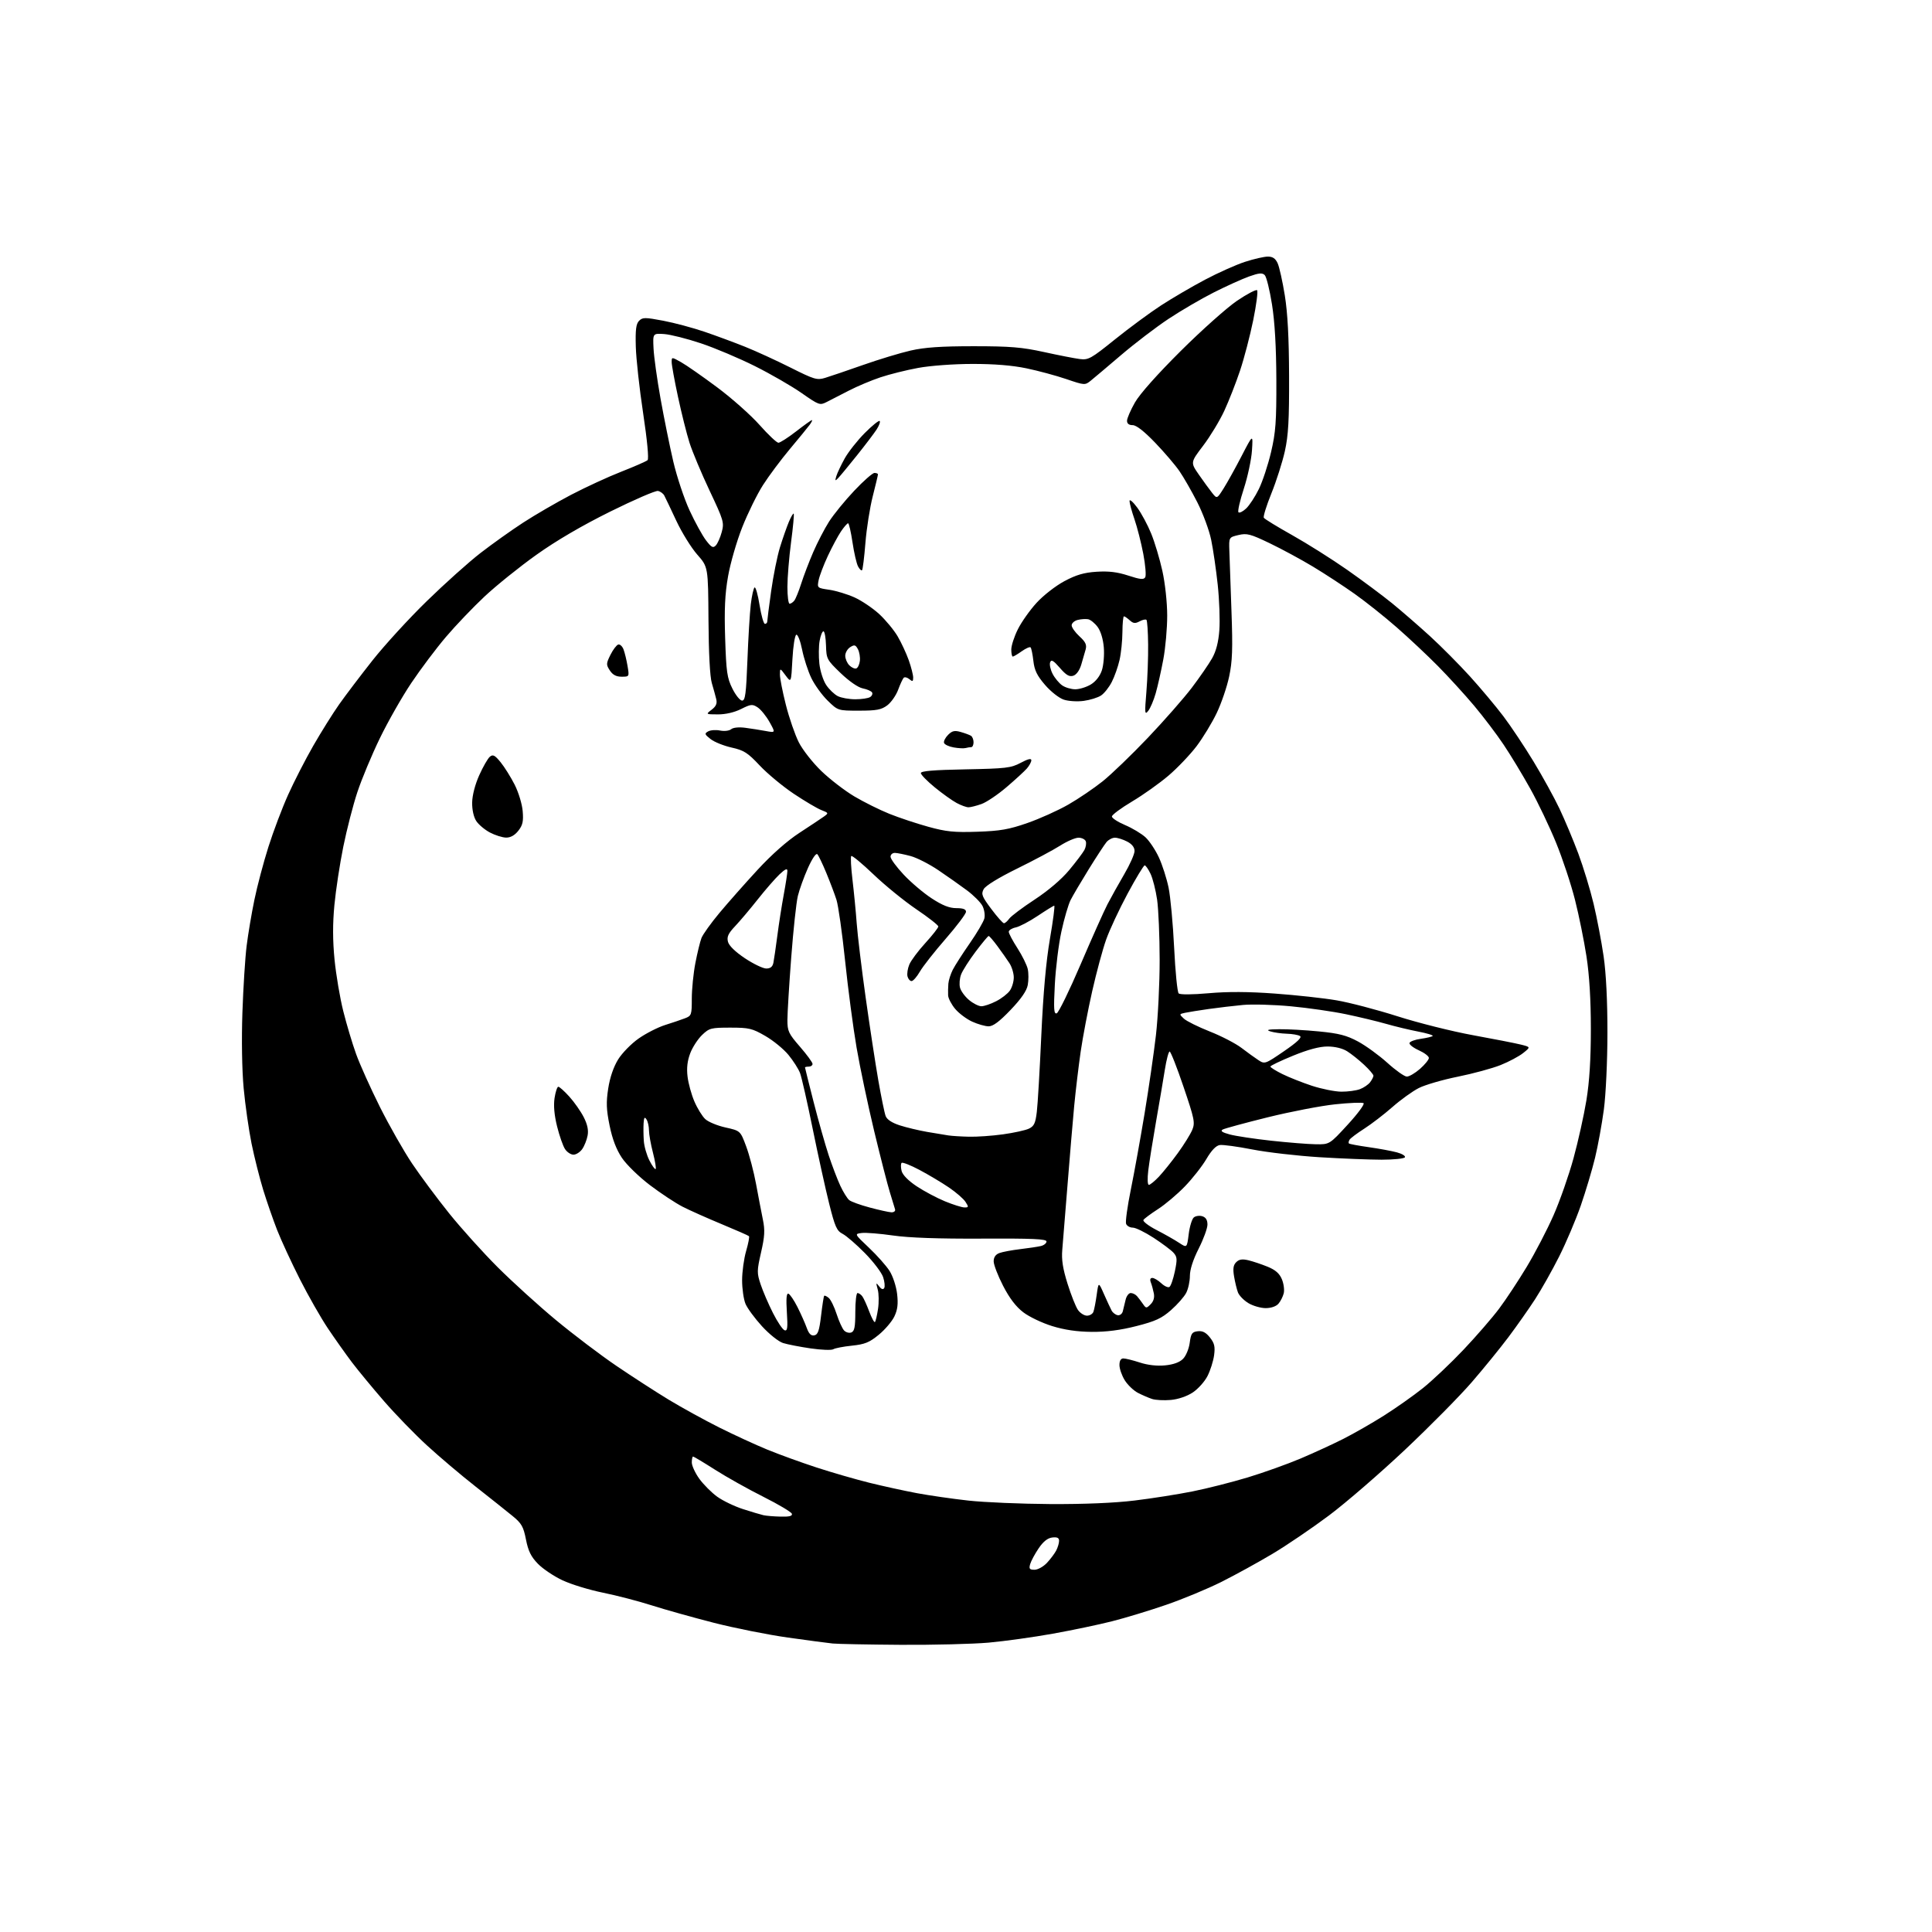 <?xml version="1.0" encoding="UTF-8" standalone="no"?>
<svg 
  version="1.1" 
  xmlns="http://www.w3.org/2000/svg" 
  xmlns:xlink="http://www.w3.org/1999/xlink" 
  xmlns:svg="http://www.w3.org/2000/svg"
  xmlns:rdf="http://www.w3.org/1999/02/22-rdf-syntax-ns#"
  xmlns:cc="http://creativecommons.org/ns#"
  xmlns:dc="http://purl.org/dc/elements/1.1/"
  viewBox="0 0 768 768"
  width="768"
  height="768"
>
<style>svg {background-color: white; }</style>"
<path stroke="none" fill="black" fill-rule="evenodd" d="M358.00,653.84C345.07,653.75 332.93,653.52 331.00,653.32C329.07,653.13 321.05,652.06 313.16,650.95C305.27,649.84 291.99,647.19 283.66,645.06C275.32,642.92 264.23,639.81 259.00,638.14C253.78,636.47 245.09,634.21 239.70,633.12C234.30,632.03 227.07,629.82 223.63,628.21C220.18,626.59 215.76,623.63 213.81,621.61C211.08,618.80 209.98,616.56 209.08,611.98C208.06,606.82 207.34,605.56 203.70,602.59C201.39,600.70 194.78,595.44 189.00,590.89C183.22,586.35 174.54,579.00 169.71,574.56C164.88,570.13 157.21,562.23 152.67,557.00C148.13,551.77 142.37,544.80 139.87,541.50C137.38,538.20 133.08,532.12 130.31,528.00C127.55,523.88 122.55,515.10 119.20,508.50C115.86,501.90 111.80,493.12 110.18,489.00C108.57,484.88 106.07,477.68 104.63,473.00C103.20,468.32 101.11,460.05 100.00,454.61C98.90,449.18 97.48,439.28 96.86,432.61C96.19,425.38 95.99,413.24 96.36,402.50C96.70,392.60 97.45,380.68 98.04,376.00C98.62,371.32 100.01,363.08 101.13,357.68C102.24,352.27 104.74,342.83 106.69,336.68C108.63,330.54 112.16,321.20 114.53,315.94C116.90,310.67 121.40,301.89 124.54,296.43C127.68,290.97 132.30,283.57 134.82,280.00C137.34,276.43 143.31,268.55 148.09,262.50C152.88,256.45 162.57,245.85 169.65,238.96C176.72,232.06 186.32,223.45 191.00,219.83C195.68,216.21 203.32,210.77 208.00,207.73C212.68,204.69 221.22,199.73 227.00,196.70C232.78,193.68 241.78,189.53 247.00,187.49C252.22,185.44 256.91,183.39 257.42,182.92C257.97,182.40 257.28,175.01 255.66,164.28C254.18,154.50 252.87,142.58 252.74,137.79C252.55,131.01 252.85,128.73 254.05,127.52C255.45,126.12 256.40,126.12 263.63,127.49C268.05,128.33 275.45,130.31 280.08,131.89C284.71,133.47 291.98,136.16 296.24,137.87C300.49,139.57 308.59,143.29 314.24,146.12C323.70,150.87 324.77,151.19 328.00,150.21C329.93,149.63 336.68,147.33 343.00,145.11C349.32,142.88 357.88,140.29 362.00,139.35C367.54,138.08 374.06,137.63 387.00,137.63C401.57,137.63 406.26,138.02 415.00,139.94C420.77,141.21 427.17,142.46 429.21,142.72C432.65,143.17 433.69,142.59 443.21,134.92C448.87,130.37 457.10,124.30 461.50,121.43C465.90,118.57 473.77,113.96 479.00,111.19C484.23,108.42 491.39,105.22 494.92,104.08C498.44,102.93 502.53,102.00 504.00,102.00C505.93,102.00 507.02,102.75 507.89,104.66C508.55,106.12 509.83,111.85 510.73,117.41C511.86,124.40 512.38,134.25 512.43,149.50C512.49,166.99 512.14,173.11 510.75,179.36C509.78,183.69 507.39,191.21 505.42,196.08C503.45,200.94 502.08,205.33 502.39,205.82C502.69,206.32 507.79,209.44 513.72,212.76C519.65,216.09 529.45,222.27 535.50,226.50C541.55,230.74 549.62,236.75 553.43,239.85C557.24,242.96 563.99,248.82 568.43,252.87C572.87,256.93 580.02,264.13 584.33,268.87C588.63,273.62 594.62,280.76 597.63,284.74C600.64,288.73 606.03,296.82 609.61,302.72C613.19,308.63 617.84,317.07 619.93,321.48C622.02,325.89 625.38,333.90 627.39,339.27C629.40,344.65 632.14,353.65 633.48,359.27C634.82,364.90 636.61,374.28 637.46,380.13C638.45,386.96 638.99,397.86 638.98,410.63C638.97,421.90 638.35,435.07 637.56,441.05C636.78,446.85 635.21,455.49 634.06,460.24C632.91,464.99 630.36,473.52 628.40,479.19C626.43,484.86 622.55,494.00 619.78,499.50C617.01,505.00 612.70,512.65 610.20,516.50C607.70,520.35 602.95,527.10 599.65,531.50C596.35,535.90 589.79,543.96 585.07,549.42C580.36,554.88 568.40,566.98 558.50,576.31C548.60,585.64 535.03,597.37 528.33,602.39C521.64,607.40 511.52,614.28 505.83,617.67C500.15,621.06 491.00,626.09 485.50,628.84C480.00,631.60 470.11,635.70 463.52,637.96C456.93,640.23 447.26,643.17 442.02,644.49C436.78,645.82 426.20,648.04 418.50,649.42C410.80,650.81 399.32,652.40 393.00,652.97C386.68,653.53 370.93,653.92 358.00,653.84zM411.25,624.00C412.55,624.00 414.78,622.76 416.19,621.25C417.60,619.74 419.26,617.52 419.88,616.32C420.50,615.11 421.00,613.40 421.00,612.50C421.00,611.31 420.26,610.95 418.29,611.18C416.44,611.40 414.72,612.77 412.87,615.50C411.38,617.70 409.87,620.51 409.51,621.75C408.97,623.63 409.25,624.00 411.25,624.00zM310.33,602.88C313.78,602.97 315.06,602.64 314.78,601.75C314.57,601.06 309.47,598.02 303.45,595.00C297.43,591.98 288.79,587.14 284.26,584.25C279.73,581.36 275.79,579.00 275.51,579.00C275.23,579.00 275.00,580.06 275.00,581.35C275.00,582.64 276.35,585.57 278.00,587.85C279.66,590.13 282.84,593.32 285.07,594.94C287.31,596.56 291.92,598.78 295.32,599.88C298.72,600.98 302.40,602.07 303.50,602.32C304.60,602.57 307.68,602.82 310.33,602.88zM417.53,597.89C430.87,597.96 443.12,597.45 451.03,596.48C457.89,595.65 468.22,594.02 473.99,592.87C479.76,591.72 489.66,589.21 495.99,587.30C502.32,585.38 511.77,582.00 517.00,579.79C522.23,577.57 529.88,574.05 534.00,571.97C538.12,569.88 545.37,565.74 550.10,562.75C554.83,559.76 561.82,554.84 565.62,551.81C569.42,548.77 576.70,541.89 581.79,536.51C586.88,531.13 593.24,523.79 595.92,520.21C598.61,516.63 603.54,509.16 606.89,503.60C610.24,498.05 615.04,488.81 617.56,483.08C620.09,477.34 623.65,467.16 625.49,460.45C627.33,453.74 629.64,443.36 630.62,437.38C631.84,429.89 632.39,421.05 632.39,409.00C632.39,397.41 631.80,387.68 630.65,380.18C629.69,373.95 627.64,363.83 626.08,357.68C624.53,351.53 621.15,341.32 618.56,335.00C615.98,328.68 611.37,319.02 608.32,313.54C605.27,308.06 600.51,300.18 597.73,296.04C594.96,291.89 589.66,284.90 585.96,280.50C582.26,276.10 575.79,269.02 571.59,264.76C567.39,260.51 560.02,253.59 555.22,249.39C550.43,245.19 542.90,239.20 538.50,236.08C534.10,232.96 526.64,228.08 521.92,225.24C517.20,222.40 509.45,218.21 504.70,215.93C497.03,212.25 495.65,211.89 492.29,212.69C488.50,213.59 488.50,213.59 488.69,219.04C488.79,222.04 489.17,232.82 489.53,243.00C490.07,257.99 489.89,262.92 488.60,268.96C487.73,273.07 485.50,279.60 483.65,283.46C481.80,287.33 478.20,293.26 475.65,296.63C473.10,299.99 468.09,305.25 464.51,308.31C460.93,311.36 454.40,316.01 450.00,318.62C445.60,321.24 442.00,323.92 442.00,324.57C442.00,325.22 444.36,326.76 447.25,327.98C450.14,329.21 453.78,331.40 455.36,332.85C456.93,334.31 459.32,337.91 460.68,340.85C462.04,343.79 463.77,349.19 464.53,352.85C465.28,356.51 466.28,367.26 466.74,376.74C467.20,386.22 468.01,394.39 468.54,394.89C469.11,395.43 473.92,395.40 480.50,394.82C488.04,394.15 496.30,394.19 506.78,394.96C515.18,395.57 526.21,396.77 531.28,397.64C536.35,398.50 547.25,401.35 555.50,403.98C563.75,406.61 577.25,410.00 585.50,411.50C593.75,413.00 602.30,414.68 604.49,415.22C608.48,416.21 608.48,416.21 605.49,418.59C603.85,419.91 599.80,422.06 596.50,423.38C593.20,424.70 585.55,426.78 579.50,428.00C573.45,429.22 566.48,431.25 564.00,432.51C561.52,433.77 556.80,437.17 553.50,440.07C550.20,442.97 545.17,446.83 542.32,448.66C539.47,450.48 536.83,452.46 536.47,453.05C536.10,453.65 535.98,454.32 536.21,454.54C536.44,454.77 539.97,455.43 544.06,456.01C548.15,456.59 553.20,457.52 555.28,458.08C557.36,458.64 558.80,459.52 558.47,460.05C558.15,460.57 553.97,461.00 549.19,461.00C544.41,460.99 533.30,460.55 524.50,460.01C515.70,459.46 503.70,458.08 497.83,456.93C491.96,455.78 486.14,454.99 484.89,455.17C483.39,455.39 481.59,457.26 479.56,460.72C477.88,463.59 474.02,468.50 471.00,471.62C467.98,474.75 463.17,478.81 460.32,480.64C457.47,482.48 454.86,484.42 454.53,484.95C454.20,485.49 456.53,487.28 459.71,488.93C462.90,490.57 466.93,492.86 468.67,494.01C471.84,496.10 471.84,496.10 472.53,490.58C472.91,487.54 473.83,484.56 474.56,483.95C475.30,483.34 476.83,483.13 477.95,483.48C479.35,483.93 479.99,484.98 479.98,486.82C479.97,488.29 478.40,492.59 476.48,496.37C474.26,500.75 473.00,504.67 473.00,507.17C473.00,509.33 472.34,512.38 471.53,513.94C470.73,515.49 468.02,518.57 465.51,520.78C461.77,524.07 459.32,525.21 451.73,527.14C445.40,528.76 439.83,529.48 434.00,529.44C428.21,529.39 423.20,528.66 418.29,527.15C414.32,525.93 409.14,523.47 406.79,521.67C403.87,519.46 401.30,516.08 398.75,511.14C396.69,507.13 395.00,502.76 395.00,501.41C395.00,499.78 395.76,498.67 397.25,498.11C398.49,497.65 402.20,496.95 405.50,496.56C408.80,496.17 412.51,495.61 413.75,495.32C414.99,495.02 416.00,494.21 416.00,493.51C416.00,492.51 410.49,492.27 390.25,492.37C373.10,492.46 361.33,492.04 355.00,491.13C349.77,490.38 344.18,489.93 342.56,490.13C339.62,490.50 339.62,490.50 345.43,496.00C348.63,499.02 352.31,503.17 353.61,505.21C354.93,507.28 356.25,511.30 356.61,514.31C357.08,518.35 356.81,520.60 355.53,523.30C354.58,525.29 351.79,528.57 349.32,530.59C345.59,533.65 343.77,534.39 338.66,534.92C335.27,535.27 331.93,535.91 331.24,536.35C330.54,536.78 326.49,536.63 322.24,536.01C317.98,535.39 313.06,534.43 311.29,533.88C309.50,533.32 305.80,530.37 302.89,527.19C300.03,524.06 297.08,520.05 296.34,518.28C295.61,516.51 295.00,512.31 295.00,508.94C295.00,505.57 295.72,500.34 296.59,497.33C297.47,494.32 297.98,491.64 297.72,491.39C297.46,491.13 292.58,488.99 286.88,486.62C281.17,484.25 274.19,481.14 271.37,479.70C268.55,478.26 262.70,474.40 258.37,471.12C254.00,467.80 249.04,462.98 247.22,460.27C245.00,456.94 243.43,452.85 242.33,447.46C241.02,441.04 240.92,438.23 241.78,432.66C242.46,428.29 243.89,424.10 245.71,421.16C247.28,418.61 250.96,414.85 253.89,412.81C256.82,410.76 261.53,408.36 264.36,407.47C267.19,406.58 270.74,405.38 272.25,404.80C274.88,403.80 275.00,403.45 275.00,396.97C275.00,393.23 275.64,386.87 276.42,382.84C277.20,378.80 278.29,374.32 278.84,372.88C279.40,371.44 282.62,366.94 286.01,362.88C289.40,358.82 296.19,351.14 301.11,345.81C306.76,339.68 312.89,334.26 317.77,331.08C322.02,328.31 326.40,325.39 327.50,324.61C329.44,323.22 329.41,323.15 326.51,322.02C324.87,321.39 319.92,318.46 315.51,315.52C311.11,312.57 305.02,307.52 301.99,304.29C297.20,299.19 295.74,298.26 290.80,297.16C287.68,296.46 283.92,294.94 282.46,293.79C280.07,291.91 279.97,291.59 281.50,290.74C282.43,290.22 284.57,290.06 286.24,290.40C287.96,290.74 289.88,290.51 290.65,289.87C291.46,289.20 293.73,288.97 296.26,289.31C298.59,289.62 302.26,290.19 304.40,290.59C308.30,291.31 308.30,291.31 305.90,287.02C304.58,284.66 302.46,282.05 301.20,281.21C299.09,279.83 298.52,279.89 294.59,281.85C291.91,283.19 288.43,283.99 285.39,283.98C280.50,283.96 280.50,283.96 282.89,282.12C284.66,280.76 285.14,279.65 284.71,277.89C284.40,276.57 283.60,273.70 282.95,271.50C282.21,269.03 281.71,259.44 281.63,246.44C281.50,225.37 281.50,225.37 277.16,220.45C274.78,217.74 271.03,211.69 268.84,207.01C266.65,202.33 264.51,197.82 264.07,197.00C263.64,196.18 262.51,195.35 261.55,195.16C260.60,194.97 252.06,198.67 242.57,203.37C231.33,208.94 221.09,214.93 213.19,220.57C206.51,225.33 197.29,232.75 192.68,237.06C188.08,241.37 181.14,248.63 177.26,253.20C173.38,257.76 167.19,266.00 163.50,271.50C159.81,277.00 154.18,286.90 150.98,293.50C147.78,300.10 143.77,309.71 142.07,314.85C140.36,319.99 137.84,329.78 136.46,336.60C135.08,343.42 133.49,353.84 132.93,359.75C132.22,367.25 132.24,373.83 132.99,381.50C133.59,387.55 135.15,396.77 136.47,402.00C137.78,407.23 140.07,414.88 141.56,419.00C143.04,423.12 147.30,432.59 151.02,440.03C154.75,447.47 160.50,457.59 163.82,462.53C167.13,467.46 173.77,476.38 178.56,482.35C183.36,488.32 192.06,497.97 197.89,503.79C203.73,509.61 214.12,519.05 221.00,524.75C227.88,530.45 238.68,538.64 245.00,542.93C251.32,547.23 260.72,553.30 265.87,556.43C271.03,559.55 280.03,564.50 285.87,567.43C291.72,570.36 300.32,574.32 305.00,576.24C309.68,578.16 318.45,581.34 324.50,583.32C330.55,585.30 340.00,588.03 345.50,589.40C351.00,590.76 359.55,592.63 364.50,593.56C369.45,594.48 378.68,595.81 385.00,596.51C391.32,597.20 405.96,597.82 417.53,597.89zM465.41,556.50C462.71,556.74 459.37,556.57 457.99,556.12C456.61,555.67 454.07,554.57 452.34,553.68C450.61,552.78 448.25,550.52 447.10,548.66C445.94,546.79 445.00,544.08 445.00,542.63C445.00,540.91 445.54,540.00 446.56,540.00C447.42,540.00 450.36,540.73 453.09,541.62C456.23,542.65 459.91,543.07 463.11,542.76C466.42,542.44 468.89,541.56 470.26,540.18C471.43,539.02 472.61,536.19 472.93,533.80C473.42,530.08 473.85,529.46 476.13,529.19C478.05,528.97 479.37,529.66 480.98,531.69C482.77,533.96 483.08,535.32 482.62,538.75C482.30,541.09 481.12,544.80 480.00,547.00C478.88,549.20 476.24,552.14 474.14,553.53C471.82,555.06 468.38,556.23 465.41,556.50zM323.69,530.83C325.14,530.55 325.68,529.00 326.39,522.99C326.88,518.87 327.43,515.32 327.62,515.11C327.80,514.89 328.61,515.26 329.42,515.93C330.23,516.61 331.64,519.48 332.56,522.33C333.48,525.17 334.82,528.12 335.54,528.89C336.26,529.65 337.55,530.00 338.42,529.67C339.67,529.19 340.00,527.47 340.00,521.53C340.00,517.39 340.39,514.00 340.88,514.00C341.36,514.00 342.20,514.56 342.74,515.25C343.28,515.94 344.52,518.65 345.50,521.27C346.49,523.90 347.52,525.81 347.80,525.53C348.08,525.25 348.64,522.90 349.03,520.31C349.42,517.72 349.37,514.22 348.90,512.55C348.16,509.84 348.22,509.70 349.44,511.31C350.32,512.48 351.04,512.74 351.48,512.04C351.84,511.45 351.66,509.49 351.06,507.69C350.47,505.89 347.22,501.60 343.83,498.15C340.45,494.71 336.46,491.26 334.98,490.49C332.62,489.27 331.92,487.71 329.61,478.48C328.15,472.64 325.20,459.24 323.05,448.68C320.91,438.13 318.65,428.16 318.02,426.53C317.40,424.90 315.33,421.67 313.43,419.35C311.53,417.03 307.39,413.64 304.24,411.82C299.02,408.80 297.76,408.50 290.32,408.50C282.64,408.50 281.95,408.68 279.09,411.42C277.41,413.03 275.29,416.29 274.38,418.68C273.24,421.67 272.90,424.55 273.31,427.94C273.63,430.66 274.85,435.11 276.03,437.84C277.20,440.57 279.14,443.72 280.33,444.84C281.53,445.97 285.16,447.47 288.40,448.19C294.30,449.50 294.30,449.50 296.61,455.69C297.88,459.09 299.66,465.84 300.55,470.69C301.45,475.53 302.66,481.87 303.25,484.76C304.13,489.05 303.99,491.46 302.53,497.86C300.86,505.20 300.85,506.02 302.38,510.60C303.28,513.30 305.47,518.39 307.26,521.93C309.04,525.46 311.13,528.56 311.89,528.81C313.02,529.18 313.19,527.84 312.79,521.60C312.45,516.28 312.63,514.03 313.40,514.26C314.00,514.44 315.62,516.83 317.00,519.56C318.38,522.30 320.04,526.03 320.69,527.85C321.54,530.21 322.41,531.07 323.69,530.83zM432.09,523.00C433.17,523.00 434.32,522.32 434.64,521.49C434.96,520.66 435.55,517.62 435.95,514.74C436.68,509.50 436.68,509.50 438.88,514.50C440.10,517.25 441.45,520.17 441.90,521.00C442.35,521.83 443.42,522.64 444.27,522.81C445.13,522.98 446.05,522.30 446.32,521.31C446.59,520.31 447.09,518.26 447.43,516.75C447.76,515.24 448.69,514.00 449.48,514.00C450.27,514.00 451.40,514.56 451.99,515.25C452.59,515.94 453.65,517.34 454.35,518.36C455.58,520.14 455.71,520.15 457.41,518.45C458.57,517.28 459.00,515.78 458.66,514.09C458.38,512.66 457.84,510.71 457.46,509.75C457.03,508.64 457.26,508.00 458.08,508.00C458.79,508.00 460.38,508.95 461.61,510.10C462.84,511.26 464.30,511.93 464.86,511.59C465.41,511.25 466.38,508.46 467.02,505.41C468.03,500.54 467.96,499.62 466.47,497.96C465.53,496.93 461.97,494.26 458.56,492.04C455.15,489.82 451.43,488.00 450.29,488.00C449.15,488.00 447.95,487.32 447.64,486.49C447.32,485.67 448.16,479.56 449.51,472.93C450.86,466.30 453.32,452.69 454.98,442.69C456.64,432.69 458.67,418.65 459.50,411.51C460.32,404.36 460.99,390.86 460.98,381.51C460.97,372.15 460.51,361.40 459.97,357.62C459.42,353.84 458.25,349.23 457.37,347.37C456.49,345.52 455.44,344.00 455.03,344.00C454.62,344.00 451.56,349.06 448.23,355.25C444.90,361.44 441.07,369.65 439.71,373.50C438.34,377.35 435.85,386.57 434.17,394.00C432.49,401.43 430.43,412.23 429.59,418.00C428.76,423.77 427.60,433.45 427.02,439.50C426.45,445.55 425.25,459.73 424.36,471.00C423.47,482.27 422.53,493.89 422.27,496.82C421.93,500.74 422.48,504.29 424.37,510.32C425.78,514.82 427.65,519.51 428.52,520.75C429.40,521.99 431.00,523.00 432.09,523.00zM503.10,520.00C501.12,519.99 498.03,519.09 496.23,518.00C494.42,516.90 492.57,514.99 492.10,513.75C491.63,512.51 490.94,509.65 490.56,507.39C490.05,504.31 490.26,502.88 491.41,501.74C492.54,500.60 493.81,500.40 496.22,500.97C498.03,501.40 501.46,502.55 503.87,503.53C507.00,504.81 508.61,506.21 509.56,508.50C510.30,510.25 510.63,512.77 510.31,514.09C509.98,515.42 509.04,517.29 508.20,518.25C507.28,519.31 505.28,520.00 503.10,520.00zM354.32,481.91C355.33,481.96 355.99,481.44 355.81,480.75C355.62,480.06 354.70,477.02 353.75,474.00C352.81,470.98 350.00,460.01 347.50,449.63C345.01,439.24 341.86,424.33 340.51,416.48C339.16,408.63 337.11,393.12 335.95,382.01C334.79,370.90 333.24,359.94 332.50,357.65C331.77,355.37 329.95,350.57 328.47,347.00C327.00,343.43 325.39,340.08 324.91,339.57C324.40,339.02 322.86,341.28 321.16,345.07C319.58,348.61 317.78,353.59 317.16,356.15C316.53,358.70 315.35,369.72 314.52,380.65C313.69,391.57 313.01,402.72 313.01,405.42C313.00,409.90 313.45,410.86 318.00,416.09C320.75,419.26 323.00,422.33 323.00,422.92C323.00,423.51 322.32,424.00 321.50,424.00C320.68,424.00 320.00,424.15 320.00,424.33C320.00,424.51 321.55,430.69 323.43,438.08C325.32,445.46 328.01,454.97 329.41,459.22C330.81,463.46 332.91,468.95 334.06,471.41C335.22,473.88 336.80,476.42 337.57,477.05C338.33,477.69 342.00,479.02 345.73,480.01C349.45,481.01 353.32,481.86 354.32,481.91zM383.37,479.98C385.08,480.00 385.12,479.80 383.79,477.75C382.99,476.51 380.00,473.93 377.15,472.00C374.31,470.07 369.07,466.95 365.51,465.06C361.95,463.17 358.75,461.91 358.40,462.27C358.05,462.62 358.05,464.05 358.40,465.46C358.80,467.05 361.05,469.34 364.40,471.57C367.35,473.53 372.41,476.21 375.63,477.54C378.86,478.87 382.34,479.96 383.37,479.98zM456.69,471.00C457.19,471.00 458.99,469.54 460.68,467.75C462.37,465.96 465.76,461.74 468.20,458.38C470.65,455.01 473.23,450.85 473.94,449.14C475.12,446.30 474.82,444.84 470.47,432.02C467.86,424.31 465.37,418.00 464.95,418.00C464.53,418.00 463.67,421.26 463.04,425.25C462.41,429.24 460.82,438.57 459.52,446.00C458.22,453.43 456.84,462.09 456.46,465.25C456.06,468.58 456.16,471.00 456.69,471.00zM260.63,464.71C260.89,464.44 260.41,461.52 259.56,458.22C258.70,454.91 257.99,450.93 257.98,449.36C257.98,447.79 257.53,445.82 257.00,445.00C256.25,443.83 255.99,444.17 255.84,446.50C255.74,448.15 255.77,451.29 255.92,453.47C256.06,455.65 257.07,459.19 258.16,461.32C259.25,463.45 260.36,464.97 260.63,464.71zM227.97,459.00C226.91,459.00 225.39,457.99 224.59,456.75C223.78,455.51 222.37,451.47 221.45,447.77C220.34,443.32 220.00,439.51 220.44,436.52C220.82,434.03 221.49,432.00 221.94,432.00C222.40,432.00 224.38,433.78 226.34,435.95C228.31,438.13 230.87,441.79 232.04,444.09C233.51,446.97 233.99,449.24 233.58,451.41C233.26,453.15 232.29,455.57 231.44,456.78C230.58,458.00 229.02,459.00 227.97,459.00zM523.00,454.86C528.50,454.95 528.50,454.95 535.76,447.04C539.76,442.69 542.58,438.86 542.03,438.52C541.48,438.18 536.41,438.38 530.76,438.98C525.12,439.57 513.08,441.89 504.00,444.13C494.93,446.38 486.84,448.57 486.04,449.01C485.01,449.58 485.83,450.15 488.87,450.97C491.23,451.60 498.64,452.72 505.33,453.45C512.02,454.18 519.98,454.82 523.00,454.86zM385.18,451.86C388.30,451.94 394.38,451.52 398.68,450.92C402.98,450.33 407.62,449.31 409.00,448.66C411.06,447.68 411.61,446.52 412.15,441.99C412.52,438.97 413.32,425.25 413.94,411.50C414.71,394.62 415.82,382.19 417.36,373.25C418.62,365.96 419.39,360.01 419.07,360.03C418.76,360.04 415.80,361.87 412.50,364.08C409.20,366.29 405.26,368.36 403.75,368.67C402.24,368.99 401.00,369.77 401.00,370.41C401.00,371.05 402.55,373.98 404.45,376.92C406.35,379.87 408.19,383.60 408.55,385.22C408.90,386.83 408.90,389.69 408.55,391.57C408.12,393.89 405.91,397.08 401.69,401.49C397.26,406.12 394.75,407.99 392.98,407.98C391.62,407.97 388.68,407.13 386.46,406.12C384.24,405.11 381.20,402.84 379.71,401.07C378.22,399.30 376.95,396.87 376.89,395.67C376.83,394.48 376.88,392.38 376.99,391.00C377.11,389.62 377.90,387.15 378.74,385.50C379.58,383.85 382.61,379.12 385.48,375.00C388.35,370.88 390.97,366.42 391.30,365.10C391.62,363.78 391.28,361.53 390.54,360.10C389.79,358.67 387.00,355.88 384.34,353.90C381.68,351.92 376.57,348.32 373.00,345.91C369.43,343.49 364.48,340.97 362.00,340.30C359.52,339.63 356.71,339.07 355.75,339.04C354.79,339.02 354.00,339.70 354.00,340.56C354.00,341.42 356.36,344.64 359.25,347.71C362.14,350.79 367.16,355.04 370.41,357.15C374.66,359.92 377.39,361.00 380.16,361.00C382.85,361.00 384.00,361.43 384.00,362.45C384.00,363.25 380.36,368.09 375.91,373.20C371.45,378.32 366.84,384.18 365.66,386.24C364.47,388.30 362.99,389.99 362.37,389.99C361.74,390.00 361.01,389.16 360.75,388.14C360.48,387.12 360.81,384.98 361.48,383.39C362.15,381.80 365.01,377.96 367.85,374.86C370.68,371.76 373.00,368.80 373.00,368.29C373.00,367.78 369.06,364.69 364.25,361.44C359.44,358.18 351.78,351.95 347.24,347.60C342.69,343.25 338.71,339.96 338.39,340.28C338.07,340.59 338.29,344.83 338.87,349.68C339.45,354.53 340.21,362.32 340.55,367.00C340.89,371.68 342.49,384.95 344.11,396.50C345.73,408.05 348.00,422.90 349.15,429.50C350.31,436.10 351.61,442.47 352.06,443.65C352.59,445.04 354.56,446.34 357.69,447.35C360.33,448.20 365.20,449.36 368.50,449.94C371.80,450.51 375.62,451.15 377.00,451.35C378.38,451.56 382.05,451.79 385.18,451.86zM533.18,433.96C535.76,433.98 539.10,433.53 540.60,432.96C542.11,432.39 543.92,431.15 544.64,430.21C545.35,429.27 545.95,428.11 545.97,427.63C545.99,427.16 544.31,425.19 542.25,423.27C540.19,421.34 537.15,418.92 535.50,417.89C533.66,416.73 530.66,416.01 527.73,416.00C524.52,416.00 520.01,417.20 513.98,419.67C509.04,421.69 505.00,423.63 505.00,423.97C505.00,424.32 507.14,425.66 509.75,426.95C512.36,428.24 517.65,430.34 521.50,431.61C525.35,432.87 530.61,433.93 533.18,433.96zM559.22,427.96C560.16,427.98 562.52,426.60 564.47,424.90C566.41,423.19 568.00,421.23 568.00,420.55C568.00,419.86 566.19,418.49 563.97,417.49C561.76,416.49 560.11,415.18 560.30,414.59C560.50,413.99 562.53,413.25 564.81,412.94C567.10,412.62 569.21,412.12 569.51,411.82C569.81,411.52 567.23,410.73 563.78,410.07C560.33,409.41 554.58,408.03 551.00,407.00C547.42,405.98 540.23,404.25 535.00,403.16C529.77,402.07 519.94,400.65 513.15,400.02C506.35,399.38 497.80,399.14 494.15,399.48C490.49,399.82 484.35,400.55 480.50,401.09C476.65,401.64 472.41,402.32 471.09,402.60C468.72,403.11 468.71,403.15 470.59,404.91C471.64,405.90 476.28,408.20 480.90,410.03C485.52,411.85 491.19,414.79 493.50,416.55C495.81,418.31 498.84,420.51 500.24,421.42C502.74,423.06 502.93,423.00 510.41,417.87C515.65,414.28 517.64,412.39 516.77,411.84C516.07,411.39 513.70,410.98 511.50,410.92C509.30,410.85 506.38,410.44 505.00,410.00C503.13,409.40 504.01,409.18 508.50,409.13C511.80,409.08 518.92,409.48 524.33,410.01C532.22,410.78 535.26,411.56 539.83,414.01C542.95,415.69 548.20,419.51 551.50,422.49C554.80,425.48 558.27,427.94 559.22,427.96zM420.06,402.81C420.80,402.57 425.07,393.84 429.53,383.43C433.99,373.02 438.80,362.25 440.22,359.50C441.65,356.75 444.65,351.36 446.90,347.52C449.16,343.67 451.00,339.52 451.00,338.29C451.00,336.82 449.98,335.53 448.05,334.53C446.43,333.69 444.25,333.00 443.20,333.00C442.16,333.00 440.65,333.79 439.85,334.75C439.05,335.71 435.88,340.55 432.81,345.50C429.75,350.45 426.50,355.97 425.58,357.77C424.67,359.57 423.03,365.19 421.93,370.27C420.82,375.35 419.65,384.85 419.31,391.38C418.80,401.17 418.93,403.19 420.06,402.81zM390.12,400.00C391.20,400.00 393.83,399.11 395.97,398.01C398.12,396.92 400.57,395.02 401.43,393.79C402.30,392.56 403.00,390.19 402.99,388.53C402.99,386.86 402.20,384.30 401.24,382.84C400.29,381.38 398.15,378.35 396.50,376.11C394.85,373.87 393.27,372.05 393.00,372.07C392.73,372.08 390.39,374.90 387.81,378.32C385.23,381.75 382.64,385.81 382.06,387.35C381.47,388.88 381.27,391.23 381.61,392.57C381.94,393.91 383.55,396.13 385.19,397.50C386.82,398.88 389.04,400.00 390.12,400.00zM304.59,385.00C306.25,385.00 307.10,384.32 307.43,382.75C307.68,381.51 308.39,376.68 309.00,372.00C309.60,367.32 310.75,359.96 311.55,355.64C312.35,351.32 313.00,347.07 313.00,346.20C313.00,345.06 312.15,345.43 309.88,347.56C308.17,349.18 304.28,353.65 301.23,357.50C298.19,361.35 294.13,366.15 292.22,368.17C289.49,371.06 288.88,372.38 289.37,374.34C289.77,375.92 292.24,378.33 296.11,380.92C299.48,383.16 303.29,385.00 304.59,385.00zM399.09,367.00C399.53,367.00 400.47,366.18 401.19,365.18C401.91,364.18 406.45,360.76 411.29,357.59C416.71,354.03 421.96,349.56 425.01,345.89C427.73,342.62 430.45,339.02 431.06,337.89C431.66,336.77 431.91,335.20 431.61,334.42C431.31,333.64 430.01,333.00 428.73,333.00C427.44,333.00 424.17,334.41 421.45,336.14C418.73,337.87 411.04,341.98 404.36,345.26C396.92,348.92 391.75,352.10 391.02,353.46C389.97,355.43 390.32,356.35 394.06,361.34C396.38,364.45 398.65,367.00 399.09,367.00zM201.18,332.96C199.70,332.93 196.82,332.02 194.76,330.94C192.70,329.85 190.26,327.80 189.32,326.37C188.29,324.79 187.65,321.92 187.69,319.02C187.74,316.13 188.84,311.88 190.51,308.15C192.02,304.78 193.92,301.48 194.73,300.81C195.95,299.80 196.70,300.18 199.01,303.01C200.54,304.89 203.05,308.91 204.59,311.93C206.13,314.98 207.56,319.68 207.78,322.47C208.12,326.52 207.78,328.03 206.03,330.25C204.60,332.06 202.94,332.98 201.18,332.96zM388.50,330.63C397.60,330.32 401.03,329.73 408.38,327.17C413.27,325.47 420.58,322.18 424.63,319.86C428.69,317.54 434.85,313.36 438.34,310.57C441.82,307.78 449.92,299.98 456.34,293.23C462.76,286.48 470.60,277.55 473.76,273.39C476.92,269.22 480.55,263.94 481.84,261.66C483.43,258.85 484.36,255.23 484.71,250.50C485.00,246.65 484.71,238.55 484.07,232.50C483.42,226.45 482.25,218.39 481.46,214.58C480.68,210.78 478.19,204.06 475.94,199.65C473.69,195.24 470.50,189.67 468.84,187.27C467.19,184.87 462.83,179.77 459.16,175.95C454.79,171.41 451.70,169.00 450.24,169.00C448.77,169.00 448.00,168.40 448.01,167.25C448.01,166.29 449.43,163.03 451.15,160.00C453.08,156.61 460.09,148.74 469.39,139.49C477.70,131.23 487.76,122.26 491.74,119.56C495.73,116.86 499.32,114.98 499.72,115.38C500.12,115.79 499.42,121.15 498.17,127.31C496.91,133.46 494.56,142.48 492.93,147.34C491.31,152.20 488.48,159.40 486.66,163.34C484.83,167.28 481.06,173.50 478.27,177.17C473.21,183.83 473.21,183.83 476.56,188.67C478.40,191.32 480.78,194.59 481.84,195.92C483.76,198.34 483.76,198.34 486.42,194.13C487.88,191.81 491.11,186.00 493.59,181.21C498.10,172.50 498.10,172.50 497.68,179.03C497.45,182.63 495.99,189.48 494.44,194.25C492.88,199.03 491.92,203.26 492.31,203.64C492.69,204.03 494.07,203.35 495.36,202.13C496.66,200.91 498.93,197.44 500.41,194.41C501.90,191.38 504.08,184.76 505.27,179.70C507.11,171.85 507.42,167.63 507.37,151.00C507.32,138.01 506.75,128.00 505.64,121.03C504.73,115.27 503.43,110.01 502.74,109.34C501.77,108.38 500.43,108.51 496.50,109.91C493.75,110.90 487.45,113.75 482.50,116.25C477.55,118.75 469.45,123.48 464.50,126.76C459.55,130.05 451.08,136.51 445.68,141.12C440.28,145.73 434.82,150.33 433.56,151.35C431.30,153.17 431.09,153.15 423.87,150.69C419.82,149.31 412.68,147.38 408.00,146.41C402.37,145.24 395.12,144.65 386.50,144.67C379.09,144.68 369.84,145.36 364.99,146.25C360.31,147.11 353.56,148.79 349.99,149.99C346.42,151.18 340.80,153.54 337.50,155.24C334.20,156.93 330.22,158.97 328.66,159.78C325.91,161.19 325.58,161.08 318.66,156.25C314.72,153.50 306.39,148.69 300.13,145.56C293.88,142.43 284.21,138.34 278.63,136.48C273.06,134.61 266.48,132.96 264.00,132.79C259.50,132.50 259.50,132.50 259.79,138.50C259.94,141.80 261.20,150.80 262.58,158.50C263.96,166.20 266.24,177.45 267.65,183.50C269.07,189.55 271.98,198.29 274.13,202.93C276.28,207.57 279.21,212.90 280.64,214.78C282.80,217.61 283.46,217.96 284.53,216.84C285.24,216.10 286.31,213.71 286.90,211.51C287.92,207.73 287.67,206.88 282.06,195.01C278.81,188.13 275.23,179.57 274.09,176.00C272.96,172.43 270.90,164.22 269.52,157.77C268.13,151.31 267.00,145.10 267.00,143.95C267.00,141.87 267.00,141.87 270.77,143.99C272.85,145.16 279.29,149.65 285.10,153.98C290.90,158.30 298.48,165.03 301.93,168.92C305.38,172.81 308.76,176.00 309.43,176.00C310.10,176.00 313.26,173.97 316.45,171.50C319.63,169.03 322.47,167.00 322.74,167.00C323.02,167.00 322.63,167.84 321.87,168.86C321.12,169.89 317.57,174.22 314.00,178.48C310.43,182.75 305.59,189.22 303.27,192.87C300.94,196.52 297.24,204.05 295.04,209.62C292.84,215.18 290.31,223.95 289.41,229.12C288.17,236.18 287.89,242.26 288.26,253.71C288.69,267.13 289.03,269.49 291.13,273.71C292.43,276.35 294.18,278.50 295.00,278.50C296.25,278.50 296.60,275.79 297.11,262.50C297.44,253.70 298.05,243.69 298.45,240.25C298.86,236.81 299.54,233.78 299.96,233.52C300.39,233.26 301.28,236.41 301.94,240.52C302.60,244.64 303.56,248.00 304.07,248.00C304.58,248.00 305.00,247.57 305.00,247.03C305.00,246.50 305.69,241.09 306.54,235.00C307.39,228.91 308.97,221.06 310.05,217.56C311.13,214.06 312.72,209.53 313.57,207.49C314.42,205.45 315.30,203.96 315.51,204.18C315.73,204.40 315.26,209.51 314.46,215.54C313.67,221.57 313.01,229.54 313.01,233.25C313.00,236.96 313.39,240.00 313.88,240.00C314.36,240.00 315.20,239.44 315.75,238.75C316.29,238.06 317.52,235.03 318.49,232.00C319.45,228.97 321.60,223.35 323.26,219.50C324.92,215.65 327.76,210.18 329.56,207.35C331.37,204.52 335.86,199.00 339.55,195.10C343.23,191.19 346.86,188.00 347.62,188.00C348.38,188.00 349.00,188.26 349.00,188.58C349.00,188.90 348.07,192.82 346.93,197.29C345.79,201.76 344.48,210.07 344.02,215.78C343.57,221.48 342.96,226.37 342.68,226.66C342.39,226.94 341.68,226.27 341.09,225.16C340.49,224.06 339.50,219.74 338.88,215.58C338.26,211.41 337.47,208.00 337.13,208.01C336.78,208.01 335.51,209.47 334.30,211.26C333.10,213.04 330.75,217.43 329.08,221.00C327.41,224.57 325.77,228.90 325.42,230.62C324.81,233.71 324.86,233.75 329.65,234.44C332.32,234.83 336.83,236.20 339.68,237.48C342.52,238.77 346.94,241.75 349.50,244.10C352.05,246.46 355.35,250.44 356.82,252.94C358.29,255.45 360.28,259.73 361.25,262.46C362.21,265.19 363.00,268.28 363.00,269.33C363.00,270.93 362.75,271.04 361.48,269.98C360.64,269.28 359.63,269.03 359.24,269.42C358.85,269.81 357.85,271.97 357.02,274.21C356.18,276.46 354.23,279.24 352.68,280.40C350.34,282.14 348.43,282.50 341.48,282.50C333.10,282.50 333.10,282.50 329.00,278.50C326.75,276.30 323.82,272.25 322.50,269.50C321.18,266.75 319.54,261.68 318.85,258.23C318.16,254.79 317.12,252.12 316.55,252.31C315.97,252.51 315.28,256.85 315.00,262.07C314.50,271.48 314.50,271.48 312.28,268.49C310.06,265.50 310.06,265.50 310.03,268.12C310.01,269.56 311.08,275.00 312.40,280.21C313.72,285.42 316.03,292.11 317.54,295.09C319.04,298.07 323.08,303.20 326.50,306.50C329.93,309.80 335.83,314.34 339.62,316.59C343.40,318.83 349.65,321.94 353.50,323.49C357.35,325.04 364.32,327.36 369.00,328.65C376.13,330.62 379.28,330.94 388.50,330.63zM385.00,320.91C384.18,320.92 382.06,320.15 380.30,319.21C378.54,318.27 374.63,315.48 371.60,313.00C368.57,310.52 366.08,307.97 366.05,307.33C366.01,306.49 371.03,306.07 383.75,305.83C399.91,305.52 401.88,305.29 405.75,303.23C408.64,301.68 409.99,301.37 409.97,302.23C409.95,302.93 409.15,304.40 408.19,305.50C407.22,306.60 403.60,309.93 400.12,312.90C396.65,315.87 392.17,318.89 390.16,319.61C388.15,320.32 385.82,320.91 385.00,320.91zM383.83,297.36C383.10,297.56 380.96,297.45 379.08,297.11C377.20,296.78 375.48,295.97 375.27,295.31C375.05,294.66 375.78,293.22 376.88,292.12C378.50,290.50 379.48,290.28 381.91,290.98C383.58,291.45 385.40,292.13 385.97,292.48C386.54,292.83 387.00,293.99 387.00,295.06C387.00,296.13 386.59,297.00 386.08,297.00C385.58,297.00 384.56,297.16 383.83,297.36zM456.43,282.59C455.06,284.32 454.99,283.59 455.71,275.00C456.14,269.77 456.46,261.33 456.40,256.24C456.35,251.14 456.05,246.72 455.74,246.41C455.43,246.09 454.20,246.36 453.00,247.00C451.26,247.93 450.49,247.85 449.09,246.58C448.13,245.71 447.09,245.00 446.78,245.00C446.48,245.00 446.20,247.81 446.18,251.25C446.16,254.69 445.65,259.68 445.04,262.34C444.44,265.00 443.06,268.93 441.96,271.07C440.87,273.22 438.94,275.65 437.67,276.48C436.41,277.31 433.32,278.27 430.81,278.61C428.29,278.96 424.74,278.74 422.87,278.12C420.99,277.50 417.69,274.91 415.41,272.25C412.22,268.55 411.20,266.44 410.78,262.70C410.48,260.06 409.98,257.65 409.67,257.34C409.37,257.03 407.78,257.73 406.15,258.89C404.52,260.05 402.92,261.00 402.60,261.00C402.27,261.00 402.00,259.74 402.00,258.20C402.00,256.65 403.17,253.04 404.61,250.16C406.04,247.28 409.39,242.54 412.06,239.63C414.75,236.68 419.65,232.87 423.11,231.02C427.81,228.51 430.92,227.60 435.91,227.28C440.69,226.97 444.15,227.38 448.50,228.80C453.27,230.36 454.65,230.50 455.25,229.47C455.66,228.77 455.31,224.59 454.48,220.19C453.64,215.80 452.07,209.61 450.98,206.44C449.89,203.28 449.00,199.99 449.00,199.15C449.00,198.30 450.37,199.47 452.05,201.75C453.73,204.03 456.24,208.71 457.63,212.14C459.03,215.57 461.02,222.23 462.06,226.94C463.14,231.81 463.97,239.43 463.98,244.64C463.99,249.67 463.30,257.54 462.43,262.14C461.57,266.74 460.21,272.79 459.41,275.59C458.61,278.40 457.27,281.55 456.43,282.59zM340.00,277.97C342.48,277.97 345.12,277.58 345.88,277.10C346.64,276.62 346.98,275.78 346.65,275.24C346.31,274.70 344.65,273.98 342.94,273.64C341.10,273.27 337.54,270.80 334.17,267.57C328.69,262.30 328.50,261.94 328.35,256.56C328.26,253.50 327.81,250.98 327.34,250.95C326.88,250.93 326.19,252.62 325.82,254.71C325.44,256.79 325.40,260.89 325.71,263.82C326.03,266.74 327.25,270.56 328.43,272.30C329.60,274.05 331.67,276.03 333.03,276.72C334.39,277.41 337.52,277.97 340.00,277.97zM427.47,274.00C429.14,273.99 431.92,273.13 433.65,272.07C435.59,270.89 437.26,268.74 438.01,266.47C438.68,264.44 439.03,260.33 438.78,257.35C438.51,254.05 437.54,250.86 436.31,249.21C435.20,247.72 433.51,246.35 432.56,246.16C431.62,245.98 429.75,246.10 428.42,246.43C427.09,246.76 426.00,247.73 426.00,248.58C426.00,249.42 427.40,251.39 429.10,252.95C431.50,255.14 432.06,256.31 431.57,258.14C431.22,259.44 430.43,262.18 429.81,264.23C429.13,266.50 427.89,268.22 426.63,268.62C425.06,269.12 423.81,268.38 421.31,265.49C418.77,262.56 417.91,262.06 417.45,263.27C417.12,264.12 417.56,266.18 418.42,267.85C419.28,269.52 420.99,271.58 422.22,272.44C423.44,273.30 425.81,274.00 427.47,274.00zM247.11,269.00C244.95,269.00 243.57,268.27 242.43,266.53C240.92,264.23 240.94,263.79 242.65,260.33C243.67,258.28 245.06,256.44 245.74,256.22C246.43,256.01 247.38,256.89 247.87,258.17C248.35,259.45 249.07,262.41 249.46,264.75C250.17,268.98 250.16,269.00 247.11,269.00zM340.37,265.72C340.99,265.51 341.64,264.17 341.81,262.72C341.98,261.28 341.63,259.18 341.03,258.06C340.10,256.32 339.65,256.20 337.97,257.25C336.89,257.93 336.00,259.47 336.00,260.67C336.00,261.87 336.73,263.58 337.62,264.47C338.50,265.36 339.74,265.92 340.37,265.72zM333.23,190.00C331.96,191.32 331.87,191.23 332.46,189.26C332.83,188.03 334.32,184.88 335.77,182.26C337.23,179.64 340.82,175.09 343.76,172.13C346.70,169.18 349.36,167.03 349.69,167.35C350.01,167.67 349.46,169.19 348.47,170.72C347.48,172.25 343.97,176.88 340.67,181.00C337.37,185.12 334.02,189.18 333.23,190.00z" />

</svg>